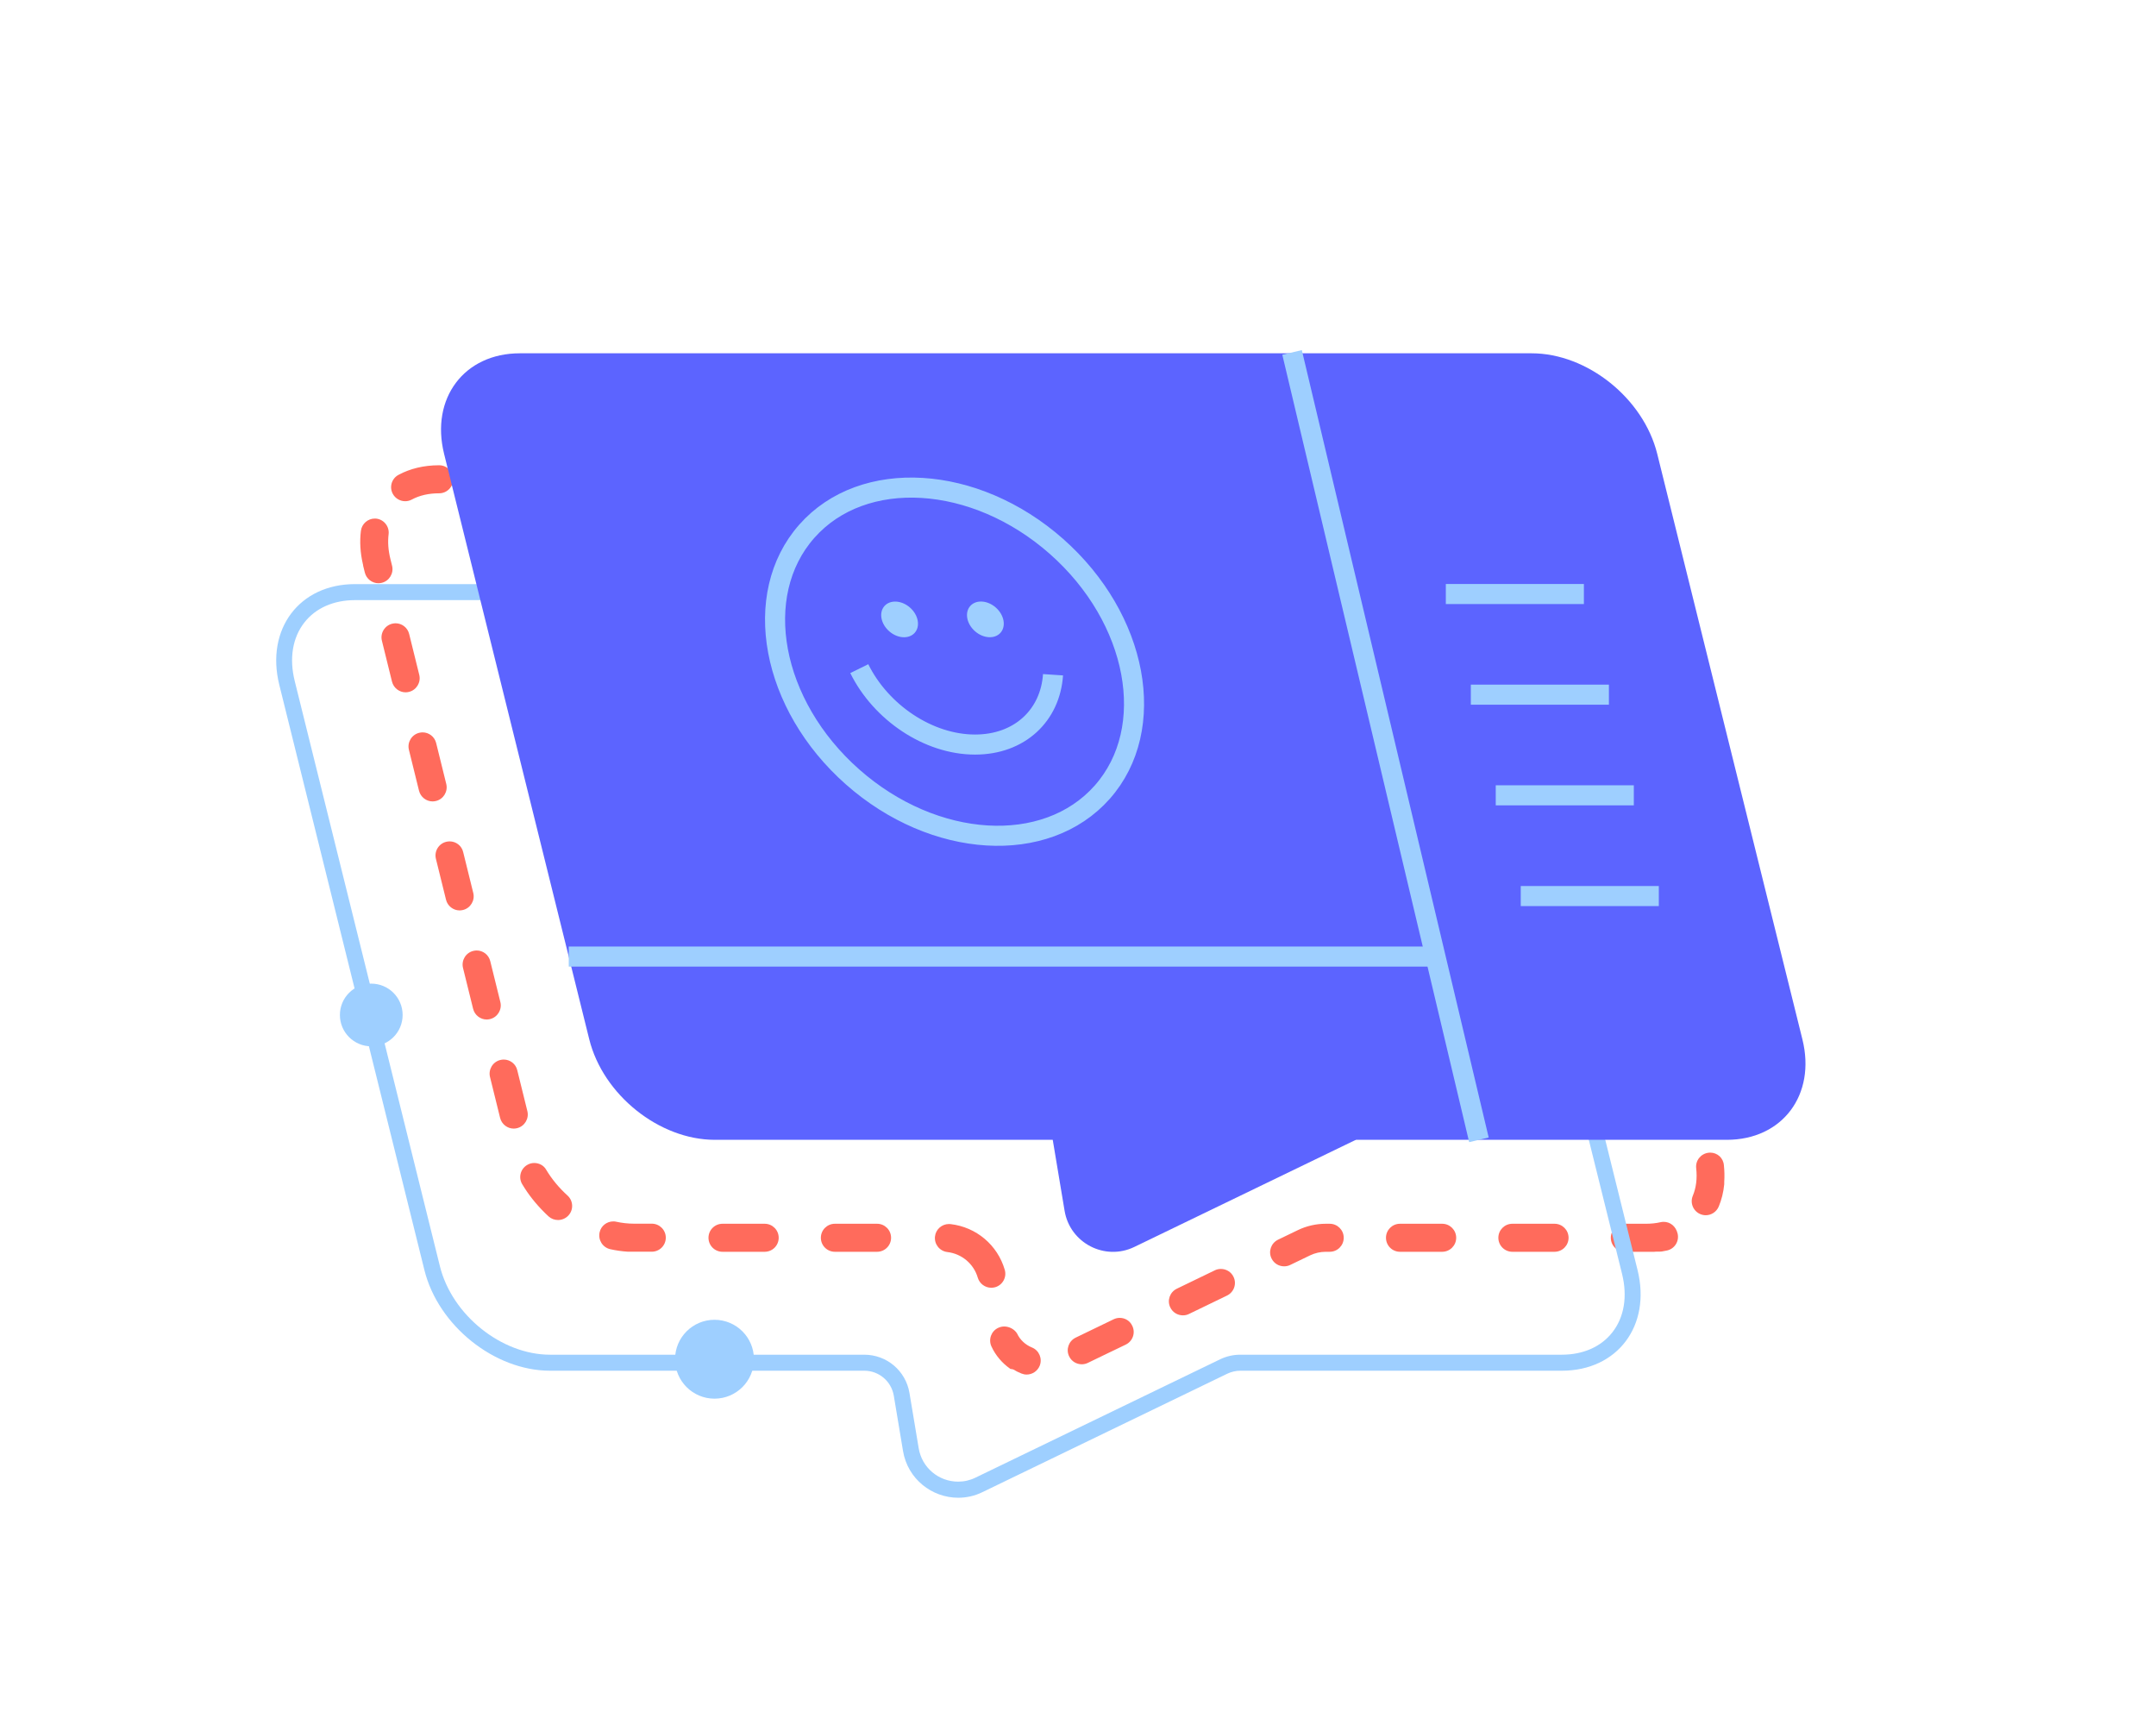 <svg width="203" height="163" viewBox="0 0 203 163" fill="none" xmlns="http://www.w3.org/2000/svg">
    <path d="M136.608 43.803H132.639C131.909 43.803 131.318 44.393 131.318 45.123C131.318 45.852 131.909 46.443 132.639 46.443H136.608C136.641 46.443 136.674 46.443 136.707 46.443C136.74 46.443 136.773 46.451 136.805 46.451C137.765 46.475 138.749 46.697 139.734 47.098C139.898 47.164 140.07 47.197 140.234 47.197C140.759 47.197 141.251 46.885 141.456 46.377C141.735 45.705 141.407 44.926 140.734 44.656C140.053 44.377 139.356 44.164 138.651 44.016C138.643 44.016 138.634 44.008 138.618 44.008H138.61C138.61 44.008 138.61 44.008 138.602 44.008C138.593 44.008 138.585 44.008 138.577 44C138.577 44 138.577 44 138.569 44C138.569 44 138.569 44 138.561 44H138.552C137.995 43.893 137.429 43.828 136.871 43.811C136.863 43.811 136.846 43.811 136.838 43.811C136.805 43.811 136.773 43.811 136.74 43.811C136.707 43.803 136.658 43.803 136.608 43.803ZM126.027 43.803H122.058C121.328 43.803 120.737 44.393 120.737 45.123C120.737 45.852 121.328 46.443 122.058 46.443H126.027C126.757 46.443 127.348 45.852 127.348 45.123C127.348 44.393 126.757 43.803 126.027 43.803ZM115.438 43.803H111.468C110.738 43.803 110.148 44.393 110.148 45.123C110.148 45.852 110.738 46.443 111.468 46.443H115.438C116.168 46.443 116.759 45.852 116.759 45.123C116.759 44.393 116.176 43.803 115.438 43.803ZM104.857 43.803H100.887C100.157 43.803 99.567 44.393 99.567 45.123C99.567 45.852 100.157 46.443 100.887 46.443H104.857C105.587 46.443 106.178 45.852 106.178 45.123C106.178 44.393 105.587 43.803 104.857 43.803ZM94.268 43.803H90.298C89.568 43.803 88.978 44.393 88.978 45.123C88.978 45.852 89.568 46.443 90.298 46.443H94.268C94.998 46.443 95.589 45.852 95.589 45.123C95.589 44.393 94.998 43.803 94.268 43.803ZM83.687 43.803H79.717C78.987 43.803 78.397 44.393 78.397 45.123C78.397 45.852 78.987 46.443 79.717 46.443H83.687C84.417 46.443 85.008 45.852 85.008 45.123C85.008 44.393 84.417 43.803 83.687 43.803ZM73.098 43.803H69.128C68.398 43.803 67.807 44.393 67.807 45.123C67.807 45.852 68.398 46.443 69.128 46.443H73.098C73.828 46.443 74.418 45.852 74.418 45.123C74.418 44.393 73.828 43.803 73.098 43.803ZM62.517 43.803H58.547C57.817 43.803 57.226 44.393 57.226 45.123C57.226 45.852 57.817 46.443 58.547 46.443H62.517C63.247 46.443 63.837 45.852 63.837 45.123C63.837 44.393 63.247 43.803 62.517 43.803ZM51.928 43.803H47.958C47.228 43.803 46.637 44.393 46.637 45.123C46.637 45.852 47.228 46.443 47.958 46.443H51.928C52.658 46.443 53.248 45.852 53.248 45.123C53.248 44.393 52.658 43.803 51.928 43.803ZM41.347 43.803C39.895 43.803 38.607 44.123 37.524 44.705C36.876 45.049 36.639 45.852 36.983 46.492C37.221 46.934 37.68 47.188 38.148 47.188C38.361 47.188 38.574 47.139 38.771 47.033C39.501 46.639 40.371 46.443 41.339 46.443H41.347C42.077 46.443 42.667 45.852 42.667 45.123C42.667 44.393 42.077 43.803 41.347 43.803ZM35.293 48.82C34.637 48.82 34.063 49.311 33.981 49.984C33.858 50.967 33.915 52.025 34.17 53.123C34.178 53.139 34.178 53.156 34.186 53.18C34.186 53.188 34.186 53.188 34.186 53.197C34.186 53.205 34.186 53.205 34.186 53.213C34.186 53.221 34.194 53.23 34.194 53.238C34.194 53.246 34.194 53.246 34.194 53.246V53.254C34.194 53.262 34.194 53.262 34.194 53.27L34.35 53.902C34.498 54.5 35.039 54.91 35.63 54.91C35.736 54.91 35.843 54.893 35.95 54.869C36.655 54.697 37.09 53.975 36.917 53.27L36.762 52.639C36.556 51.82 36.499 51.033 36.589 50.303C36.679 49.582 36.163 48.918 35.441 48.828C35.4 48.828 35.343 48.82 35.293 48.82ZM37.245 58.68C37.139 58.68 37.032 58.697 36.926 58.721C36.22 58.893 35.785 59.615 35.958 60.32L36.909 64.172C37.057 64.77 37.598 65.18 38.189 65.18C38.295 65.18 38.402 65.164 38.509 65.139C39.214 64.967 39.649 64.246 39.477 63.541L38.525 59.688C38.377 59.082 37.836 58.68 37.245 58.68ZM39.788 68.951C39.682 68.951 39.575 68.967 39.468 68.992C38.763 69.164 38.328 69.885 38.501 70.59L39.452 74.443C39.6 75.041 40.141 75.451 40.731 75.451C40.838 75.451 40.945 75.434 41.051 75.41C41.757 75.238 42.191 74.516 42.019 73.811L41.068 69.959C40.92 69.352 40.379 68.951 39.788 68.951ZM42.331 79.213C42.224 79.213 42.118 79.23 42.011 79.254C41.306 79.426 40.871 80.147 41.043 80.852L41.995 84.705C42.142 85.303 42.684 85.713 43.274 85.713C43.381 85.713 43.487 85.697 43.594 85.672C44.3 85.5 44.734 84.779 44.562 84.074L43.611 80.221C43.471 79.615 42.93 79.213 42.331 79.213ZM44.882 89.484C44.775 89.484 44.669 89.5 44.562 89.525C43.857 89.697 43.422 90.418 43.594 91.123L44.546 94.975C44.693 95.574 45.235 95.984 45.825 95.984C45.932 95.984 46.038 95.967 46.145 95.943C46.85 95.77 47.285 95.049 47.113 94.344L46.161 90.492C46.014 89.885 45.472 89.484 44.882 89.484ZM47.425 99.754C47.318 99.754 47.211 99.77 47.105 99.795C46.399 99.967 45.965 100.688 46.137 101.393L47.088 105.246C47.236 105.844 47.777 106.254 48.368 106.254C48.474 106.254 48.581 106.238 48.688 106.213C49.393 106.041 49.828 105.32 49.656 104.615L48.704 100.762C48.565 100.156 48.023 99.754 47.425 99.754ZM50.304 109.492C50.074 109.492 49.844 109.549 49.631 109.68C48.999 110.057 48.794 110.869 49.172 111.492C49.746 112.459 50.459 113.352 51.263 114.147L51.272 114.156L51.28 114.164L51.288 114.172L51.296 114.18L51.304 114.188L51.312 114.197L51.321 114.205L51.329 114.213C51.329 114.213 51.329 114.213 51.337 114.221C51.337 114.221 51.345 114.221 51.345 114.229C51.345 114.229 51.345 114.229 51.353 114.238L51.362 114.246L51.37 114.254L51.378 114.262C51.468 114.352 51.567 114.434 51.657 114.525C51.911 114.754 52.223 114.861 52.543 114.861C52.904 114.861 53.265 114.713 53.527 114.426C54.019 113.885 53.978 113.049 53.437 112.557C52.633 111.828 51.952 111.008 51.419 110.115C51.198 109.721 50.755 109.492 50.304 109.492ZM57.743 114.992C57.136 114.992 56.587 115.41 56.455 116.025C56.3 116.738 56.742 117.443 57.456 117.607C58.006 117.729 58.572 117.811 59.129 117.844H59.138C59.154 117.844 59.17 117.844 59.178 117.844H59.187H59.195C59.211 117.844 59.228 117.844 59.236 117.844H59.244H59.252H59.261C59.269 117.844 59.277 117.844 59.285 117.844H59.293H59.302H59.31H59.318C59.326 117.844 59.326 117.844 59.334 117.844H59.343H59.351C59.351 117.844 59.351 117.844 59.359 117.844C59.359 117.844 59.359 117.844 59.367 117.844H59.375H59.384H59.392C59.392 117.844 59.392 117.844 59.4 117.844C59.4 117.844 59.4 117.844 59.408 117.844C59.408 117.844 59.408 117.844 59.416 117.844C59.416 117.844 59.416 117.844 59.425 117.844H59.433C59.441 117.844 59.441 117.844 59.449 117.844C59.449 117.844 59.449 117.844 59.457 117.844C59.457 117.844 59.457 117.844 59.466 117.844C59.466 117.844 59.466 117.844 59.474 117.844C59.474 117.844 59.474 117.844 59.482 117.844H59.49H59.498H59.507C59.507 117.844 59.507 117.844 59.515 117.844C59.515 117.844 59.515 117.844 59.523 117.844C59.523 117.844 59.523 117.844 59.531 117.844C59.531 117.844 59.531 117.844 59.539 117.844H59.548H59.556H59.564C59.564 117.844 59.564 117.844 59.572 117.844C59.572 117.844 59.572 117.844 59.58 117.844C59.58 117.844 59.58 117.844 59.589 117.844C59.589 117.844 59.589 117.844 59.597 117.844C59.597 117.844 59.597 117.844 59.605 117.844H59.613C59.613 117.844 59.613 117.844 59.621 117.844C59.621 117.844 59.621 117.844 59.63 117.844C59.63 117.844 59.63 117.844 59.638 117.844C59.638 117.844 59.638 117.844 59.646 117.844C59.646 117.844 59.646 117.844 59.654 117.844H59.663H61.368C62.099 117.844 62.689 117.254 62.689 116.525C62.689 115.795 62.099 115.205 61.368 115.205H59.663C59.121 115.205 58.555 115.139 57.989 115.016C57.94 115 57.842 114.992 57.743 114.992ZM71.999 115.213H68.029C67.299 115.213 66.708 115.803 66.708 116.533C66.708 117.262 67.299 117.852 68.029 117.852H71.999C72.729 117.852 73.319 117.262 73.319 116.533C73.319 115.803 72.729 115.213 71.999 115.213ZM82.58 115.213H78.61C77.88 115.213 77.289 115.803 77.289 116.533C77.289 117.262 77.88 117.852 78.61 117.852H82.58C83.31 117.852 83.9 117.262 83.9 116.533C83.9 115.803 83.31 115.213 82.58 115.213ZM89.347 115.238C88.682 115.238 88.108 115.738 88.034 116.41C87.952 117.139 88.469 117.787 89.199 117.877C90.552 118.033 91.684 118.984 92.062 120.287C92.234 120.861 92.759 121.238 93.333 121.238C93.456 121.238 93.579 121.221 93.702 121.188C94.407 120.984 94.809 120.246 94.604 119.549C93.924 117.213 91.922 115.525 89.502 115.246C89.445 115.246 89.396 115.238 89.347 115.238ZM94.555 124.885C94.367 124.885 94.178 124.926 93.997 125.008C93.333 125.311 93.046 126.098 93.349 126.762C93.743 127.615 94.35 128.32 95.088 128.844C95.105 128.861 95.129 128.869 95.146 128.885C95.146 128.885 95.146 128.885 95.154 128.885C95.154 128.885 95.154 128.885 95.162 128.885C95.162 128.885 95.162 128.885 95.17 128.885C95.17 128.885 95.17 128.885 95.178 128.885C95.178 128.885 95.178 128.885 95.187 128.885C95.187 128.885 95.187 128.885 95.195 128.885C95.195 128.885 95.195 128.885 95.203 128.885C95.211 128.885 95.211 128.893 95.219 128.893C95.219 128.893 95.219 128.893 95.228 128.893C95.228 128.893 95.228 128.893 95.236 128.893C95.244 128.893 95.244 128.902 95.252 128.902C95.252 128.902 95.252 128.902 95.261 128.902C95.261 128.902 95.26 128.902 95.269 128.902C95.269 128.902 95.269 128.902 95.277 128.902C95.277 128.902 95.277 128.902 95.285 128.902C95.285 128.902 95.285 128.902 95.293 128.902C95.293 128.902 95.293 128.902 95.302 128.902C95.302 128.902 95.302 128.902 95.31 128.902C95.31 128.902 95.31 128.902 95.318 128.902C95.318 128.902 95.318 128.902 95.326 128.902C95.343 128.91 95.351 128.918 95.367 128.926C95.367 128.926 95.367 128.926 95.375 128.926C95.375 128.926 95.375 128.926 95.384 128.926C95.384 128.926 95.384 128.926 95.392 128.926C95.392 128.926 95.392 128.926 95.4 128.926C95.646 129.074 95.9 129.205 96.171 129.311C96.335 129.377 96.499 129.41 96.663 129.41C97.188 129.41 97.68 129.098 97.894 128.582C98.164 127.902 97.836 127.131 97.163 126.861C96.54 126.607 96.04 126.139 95.761 125.541C95.531 125.164 95.055 124.885 94.555 124.885ZM105.431 124.074C105.235 124.074 105.046 124.115 104.857 124.205L101.281 125.934C100.625 126.254 100.346 127.041 100.666 127.697C100.896 128.172 101.363 128.443 101.855 128.443C102.044 128.443 102.241 128.402 102.429 128.311L104.562 127.279H104.57C104.578 127.279 104.578 127.27 104.587 127.27C105.341 126.91 105.997 126.59 105.997 126.59C106.654 126.27 106.932 125.484 106.613 124.828C106.391 124.344 105.924 124.074 105.431 124.074ZM114.954 119.467C114.757 119.467 114.561 119.508 114.38 119.598L110.804 121.328C110.148 121.647 109.869 122.434 110.189 123.09C110.418 123.566 110.886 123.836 111.378 123.836C111.575 123.836 111.772 123.795 111.952 123.705L115.528 121.975C116.185 121.656 116.464 120.869 116.144 120.213C115.922 119.738 115.446 119.467 114.954 119.467ZM125.199 115.213H124.83C123.928 115.213 123.017 115.418 122.205 115.811L120.335 116.713C119.679 117.033 119.4 117.82 119.72 118.475C119.95 118.951 120.417 119.221 120.909 119.221C121.106 119.221 121.303 119.18 121.483 119.09L123.354 118.188C123.813 117.967 124.321 117.852 124.83 117.852H125.199C125.929 117.852 126.52 117.262 126.52 116.533C126.52 115.803 125.929 115.213 125.199 115.213ZM135.788 115.213H131.818C131.088 115.213 130.498 115.803 130.498 116.533C130.498 117.262 131.088 117.852 131.818 117.852H135.788C136.518 117.852 137.109 117.262 137.109 116.533C137.109 115.803 136.518 115.213 135.788 115.213ZM146.369 115.213H142.399C141.669 115.213 141.079 115.803 141.079 116.533C141.079 117.262 141.669 117.852 142.399 117.852H146.369C147.099 117.852 147.69 117.262 147.69 116.533C147.69 115.803 147.099 115.213 146.369 115.213ZM156.647 115.033C156.548 115.033 156.45 115.041 156.351 115.066C155.925 115.164 155.457 115.213 154.982 115.213H152.989C152.259 115.213 151.668 115.803 151.668 116.533C151.668 117.262 152.259 117.852 152.989 117.852H154.982H154.99C154.99 117.852 154.99 117.852 154.998 117.852C154.998 117.852 154.998 117.852 155.006 117.852C155.006 117.852 155.006 117.852 155.014 117.852C155.014 117.852 155.014 117.852 155.023 117.852C155.023 117.852 155.023 117.852 155.031 117.852C155.031 117.852 155.031 117.852 155.039 117.852C155.039 117.852 155.039 117.852 155.047 117.852C155.047 117.852 155.047 117.852 155.055 117.852C155.064 117.852 155.055 117.852 155.055 117.852C155.055 117.852 155.056 117.852 155.064 117.852C155.064 117.852 155.064 117.852 155.072 117.852C155.072 117.852 155.072 117.852 155.08 117.852C155.08 117.852 155.08 117.852 155.088 117.852C155.088 117.852 155.088 117.852 155.097 117.852H155.105C155.105 117.852 155.105 117.852 155.113 117.852C155.113 117.852 155.113 117.852 155.121 117.852C155.121 117.852 155.121 117.852 155.129 117.852C155.129 117.852 155.129 117.852 155.138 117.852C155.138 117.852 155.138 117.852 155.146 117.852C155.146 117.852 155.146 117.852 155.154 117.852C155.154 117.852 155.154 117.852 155.162 117.852C155.162 117.852 155.162 117.852 155.17 117.852C155.17 117.852 155.17 117.852 155.179 117.852C155.179 117.852 155.179 117.852 155.187 117.852C155.187 117.852 155.187 117.852 155.195 117.852C155.195 117.852 155.195 117.852 155.203 117.852C155.203 117.852 155.203 117.852 155.211 117.852C155.211 117.852 155.211 117.852 155.22 117.852C155.22 117.852 155.22 117.852 155.228 117.852C155.228 117.852 155.228 117.852 155.236 117.852C155.236 117.852 155.236 117.852 155.244 117.852C155.244 117.852 155.244 117.852 155.252 117.852C155.252 117.852 155.252 117.852 155.261 117.852C155.261 117.852 155.261 117.852 155.269 117.852C155.269 117.852 155.269 117.852 155.277 117.852C155.277 117.852 155.277 117.852 155.285 117.852C155.285 117.852 155.285 117.852 155.293 117.852C155.293 117.852 155.293 117.852 155.302 117.852C155.302 117.852 155.302 117.852 155.31 117.852C155.31 117.852 155.31 117.852 155.318 117.852C155.318 117.852 155.318 117.852 155.326 117.852C155.326 117.852 155.326 117.852 155.334 117.852C155.334 117.852 155.334 117.852 155.343 117.852C155.343 117.852 155.343 117.852 155.351 117.852H155.359C155.367 117.852 155.367 117.852 155.375 117.852C155.375 117.852 155.375 117.852 155.384 117.852C155.384 117.852 155.384 117.852 155.392 117.852C155.392 117.852 155.392 117.852 155.4 117.852C155.4 117.852 155.4 117.852 155.408 117.852C155.408 117.852 155.408 117.852 155.416 117.852C155.416 117.852 155.416 117.852 155.425 117.852C155.425 117.852 155.425 117.852 155.433 117.852C155.433 117.852 155.433 117.852 155.441 117.852C155.441 117.852 155.441 117.852 155.449 117.852C155.449 117.852 155.449 117.852 155.457 117.852C155.457 117.852 155.457 117.852 155.466 117.852C155.466 117.852 155.466 117.852 155.474 117.852C155.474 117.852 155.474 117.852 155.482 117.852H155.49C155.498 117.852 155.507 117.852 155.515 117.852H155.523C155.523 117.852 155.523 117.852 155.531 117.852C155.531 117.852 155.531 117.852 155.539 117.852C155.539 117.852 155.539 117.852 155.548 117.852C155.548 117.852 155.548 117.852 155.556 117.852C155.556 117.852 155.556 117.852 155.564 117.852H155.572C155.572 117.852 155.572 117.852 155.58 117.852C155.58 117.852 155.58 117.852 155.589 117.852C155.589 117.852 155.589 117.852 155.597 117.852H155.605H155.613H155.621C155.638 117.852 155.654 117.852 155.671 117.852C155.679 117.852 155.679 117.852 155.687 117.852H155.695C155.695 117.852 155.695 117.852 155.703 117.852C155.703 117.852 155.703 117.852 155.712 117.852C155.712 117.852 155.712 117.852 155.72 117.852C155.72 117.852 155.72 117.852 155.728 117.852C155.728 117.852 155.728 117.852 155.736 117.852H155.744H155.753H155.761H155.769C155.786 117.852 155.802 117.852 155.818 117.844H155.827H155.835H155.843C155.843 117.844 155.843 117.844 155.851 117.844C155.851 117.844 155.851 117.844 155.859 117.844H155.868C155.868 117.844 155.868 117.844 155.876 117.844C155.876 117.844 155.876 117.844 155.884 117.844H155.892H155.9C155.925 117.844 155.941 117.836 155.958 117.836H155.966C155.966 117.836 155.966 117.836 155.974 117.836C155.974 117.836 155.974 117.836 155.982 117.836C155.982 117.836 155.982 117.836 155.991 117.836C155.991 117.836 155.991 117.836 155.999 117.836C155.999 117.836 155.999 117.836 156.007 117.836C156.007 117.836 156.007 117.836 156.015 117.836C156.015 117.836 156.015 117.836 156.023 117.836C156.023 117.836 156.023 117.836 156.032 117.836C156.032 117.836 156.032 117.836 156.04 117.836H156.048H156.056H156.064C156.073 117.836 156.081 117.836 156.089 117.836C156.089 117.836 156.089 117.836 156.097 117.836C156.097 117.836 156.097 117.836 156.105 117.836C156.105 117.836 156.105 117.836 156.114 117.836C156.114 117.836 156.114 117.836 156.122 117.836C156.122 117.836 156.122 117.836 156.13 117.836C156.13 117.836 156.13 117.836 156.138 117.836C156.138 117.836 156.138 117.836 156.146 117.836C156.146 117.836 156.146 117.836 156.155 117.836C156.155 117.836 156.155 117.836 156.163 117.836C156.163 117.836 156.163 117.836 156.171 117.836C156.171 117.836 156.171 117.836 156.179 117.836C156.179 117.836 156.179 117.836 156.187 117.836C156.187 117.836 156.187 117.836 156.196 117.836C156.196 117.836 156.196 117.836 156.204 117.836C156.212 117.836 156.212 117.836 156.22 117.836C156.22 117.836 156.22 117.836 156.228 117.836C156.228 117.836 156.228 117.836 156.237 117.836C156.237 117.836 156.237 117.836 156.245 117.836C156.245 117.836 156.245 117.836 156.253 117.836C156.253 117.836 156.253 117.836 156.261 117.836C156.261 117.836 156.261 117.836 156.269 117.836C156.269 117.836 156.269 117.836 156.278 117.836C156.278 117.836 156.278 117.836 156.286 117.836C156.286 117.836 156.286 117.836 156.294 117.836C156.294 117.836 156.294 117.836 156.302 117.836C156.302 117.836 156.302 117.836 156.31 117.836C156.31 117.836 156.31 117.836 156.319 117.836C156.319 117.836 156.319 117.836 156.327 117.836C156.327 117.836 156.327 117.836 156.335 117.836C156.351 117.836 156.36 117.828 156.376 117.828H156.384H156.392C156.392 117.828 156.392 117.828 156.401 117.828C156.401 117.828 156.401 117.828 156.409 117.828C156.409 117.828 156.409 117.828 156.417 117.828H156.425H156.433H156.442H156.45C156.622 117.803 156.794 117.762 156.967 117.729C157.68 117.566 158.123 116.861 157.959 116.147C157.795 115.443 157.254 115.033 156.647 115.033ZM161.027 108.516C160.978 108.516 160.928 108.516 160.879 108.525C160.149 108.607 159.624 109.254 159.706 109.984C159.813 110.943 159.706 111.811 159.386 112.582C159.107 113.254 159.427 114.033 160.108 114.311C160.272 114.377 160.444 114.41 160.608 114.41C161.125 114.41 161.617 114.098 161.831 113.59C162.101 112.943 162.274 112.238 162.347 111.492V111.484V111.475C162.347 111.467 162.347 111.459 162.347 111.451C162.347 111.451 162.347 111.451 162.347 111.443C162.347 111.443 162.347 111.443 162.347 111.434C162.347 111.434 162.347 111.434 162.347 111.426C162.347 111.426 162.347 111.426 162.347 111.418C162.347 111.418 162.347 111.418 162.347 111.41V111.402C162.347 111.402 162.347 111.402 162.347 111.393C162.347 111.393 162.347 111.393 162.347 111.385C162.347 111.385 162.347 111.385 162.347 111.377V111.369V111.361V111.352C162.347 111.352 162.347 111.352 162.347 111.344C162.347 111.344 162.347 111.344 162.347 111.336V111.328V111.32C162.347 111.311 162.347 111.303 162.347 111.295V111.287V111.279V111.27C162.38 110.77 162.372 110.246 162.315 109.713C162.265 109.016 161.699 108.516 161.027 108.516ZM158.599 98.41C158.492 98.41 158.386 98.426 158.279 98.451C157.574 98.623 157.139 99.344 157.311 100.049L158.263 103.902C158.41 104.5 158.952 104.91 159.542 104.91C159.649 104.91 159.755 104.893 159.862 104.869C160.567 104.697 161.002 103.975 160.83 103.27C160.83 103.27 160.658 102.566 160.453 101.762L159.87 99.418C159.731 98.811 159.189 98.41 158.599 98.41ZM156.056 88.139C155.95 88.139 155.843 88.156 155.736 88.18C155.031 88.352 154.596 89.074 154.768 89.779L155.72 93.631C155.868 94.23 156.409 94.639 156.999 94.639C157.106 94.639 157.213 94.623 157.319 94.598C158.025 94.426 158.459 93.705 158.287 93L157.336 89.147C157.188 88.541 156.647 88.139 156.056 88.139ZM153.505 77.869C153.399 77.869 153.292 77.885 153.185 77.91C152.48 78.082 152.045 78.803 152.217 79.508L153.169 83.361C153.317 83.959 153.858 84.369 154.449 84.369C154.555 84.369 154.662 84.352 154.768 84.328C155.474 84.156 155.909 83.434 155.736 82.73L155.375 81.279V81.27C155.375 81.262 155.375 81.262 155.375 81.254C155.105 80.172 154.785 78.885 154.785 78.885C154.637 78.279 154.104 77.869 153.505 77.869ZM150.963 67.606C150.856 67.606 150.749 67.623 150.643 67.647C149.937 67.82 149.503 68.541 149.675 69.246L150.626 73.098C150.774 73.697 151.315 74.106 151.906 74.106C152.012 74.106 152.119 74.09 152.226 74.066C152.931 73.893 153.366 73.172 153.194 72.467C153.194 72.467 152.751 70.689 152.472 69.549V69.541C152.472 69.533 152.472 69.533 152.472 69.525V69.516L152.464 69.484L152.25 68.615C152.094 68.008 151.553 67.606 150.963 67.606ZM148.412 57.336C148.305 57.336 148.198 57.352 148.092 57.377C147.386 57.549 146.952 58.27 147.124 58.975L148.075 62.828C148.223 63.426 148.764 63.836 149.355 63.836C149.462 63.836 149.568 63.82 149.675 63.795C150.38 63.623 150.815 62.902 150.643 62.197L150.036 59.762L150.027 59.721V59.713C150.027 59.705 150.027 59.697 150.019 59.697C149.839 58.959 149.683 58.352 149.683 58.352C149.552 57.738 149.01 57.336 148.412 57.336ZM144.983 48.066C144.688 48.066 144.392 48.164 144.138 48.369C143.572 48.836 143.49 49.664 143.958 50.23C144.647 51.066 145.18 51.967 145.549 52.902C145.754 53.426 146.254 53.746 146.779 53.746C146.935 53.746 147.099 53.713 147.255 53.656C147.936 53.393 148.272 52.623 148.01 51.943C147.665 51.057 147.206 50.205 146.656 49.41C146.656 49.402 146.648 49.402 146.648 49.393C146.648 49.385 146.64 49.385 146.64 49.377L146.632 49.369C146.632 49.361 146.624 49.361 146.624 49.361L146.615 49.352L146.607 49.344L146.599 49.336L146.591 49.328L146.582 49.32L146.574 49.311L146.566 49.303L146.558 49.295L146.55 49.287L146.541 49.279C146.541 49.279 146.541 49.279 146.541 49.27C146.541 49.27 146.541 49.262 146.533 49.262C146.533 49.262 146.533 49.262 146.533 49.254C146.533 49.254 146.533 49.246 146.525 49.246C146.525 49.246 146.525 49.246 146.525 49.238C146.525 49.238 146.525 49.23 146.517 49.23C146.517 49.23 146.517 49.23 146.517 49.221C146.517 49.221 146.517 49.213 146.509 49.213C146.509 49.213 146.509 49.213 146.509 49.205C146.509 49.205 146.509 49.197 146.5 49.197C146.5 49.197 146.5 49.197 146.5 49.188C146.5 49.188 146.5 49.18 146.492 49.18C146.492 49.18 146.492 49.172 146.484 49.172L146.476 49.164L146.468 49.156C146.468 49.148 146.459 49.148 146.459 49.139C146.312 48.943 146.164 48.754 146.008 48.566C145.746 48.23 145.369 48.066 144.983 48.066Z" fill="#FF6B5C"/>
    <path d="M128.693 56.5C133.27 56.5 137.921 60.238 139.061 64.828L152.726 119.934C153.251 122.057 152.931 124.016 151.807 125.443C150.749 126.795 149.06 127.541 147.05 127.541H116.775C116.127 127.541 115.479 127.688 114.897 127.967L91.848 139.115C91.332 139.369 90.782 139.492 90.216 139.492C88.371 139.492 86.804 138.172 86.501 136.352L85.631 131.139C85.278 129.049 83.49 127.541 81.374 127.541H51.788C47.211 127.541 42.561 123.803 41.42 119.213L27.747 64.106C27.222 61.983 27.542 60.025 28.666 58.598C29.724 57.246 31.414 56.5 33.423 56.5H128.693ZM128.693 54.992H33.423C28.19 54.992 25 59.229 26.295 64.467L39.961 119.574C41.257 124.803 46.555 129.049 51.788 129.049H81.382C82.752 129.049 83.925 130.041 84.155 131.393L85.024 136.606C85.467 139.254 87.755 141.008 90.224 141.008C90.987 141.008 91.766 140.844 92.513 140.475L115.561 129.328C115.947 129.147 116.365 129.049 116.783 129.049H147.058C152.291 129.049 155.482 124.811 154.186 119.574L140.521 64.467C139.225 59.238 133.926 54.992 128.693 54.992Z" fill="#9ECFFF"/>
    <path d="M67.275 131.68C69.327 131.68 70.99 130.018 70.99 127.967C70.99 125.916 69.327 124.254 67.275 124.254C65.222 124.254 63.559 125.916 63.559 127.967C63.559 130.018 65.222 131.68 67.275 131.68Z" fill="#9ECFFF"/>
    <path d="M34.957 98.508C36.588 98.508 37.91 97.187 37.91 95.557C37.91 93.928 36.588 92.606 34.957 92.606C33.326 92.606 32.004 93.928 32.004 95.557C32.004 97.187 33.326 98.508 34.957 98.508Z" fill="#9ECFFF"/>
    <path d="M162.585 107.311H67.307C62.074 107.311 56.775 103.074 55.479 97.836L41.814 42.729C40.518 37.5 43.709 33.262 48.942 33.262H144.212C149.445 33.262 154.744 37.5 156.04 42.738L169.705 97.844C171.009 103.074 167.818 107.311 162.585 107.311Z" fill="#5C64FF"/>
    <path d="M53.552 90.057H134.968" stroke="#9ECFFF" stroke-width="1.889" stroke-miterlimit="10"/>
    <path d="M139.25 107.311L121.656 33.18" stroke="#9ECFFF" stroke-width="1.889" stroke-miterlimit="10"/>
    <path d="M136.133 55.926H149.133" stroke="#9ECFFF" stroke-width="1.889" stroke-miterlimit="10"/>
    <path d="M138.487 65.401H151.488" stroke="#9ECFFF" stroke-width="1.889" stroke-miterlimit="10"/>
    <path d="M140.833 74.877H153.833" stroke="#9ECFFF" stroke-width="1.889" stroke-miterlimit="10"/>
    <path d="M143.187 84.361H156.187" stroke="#9ECFFF" stroke-width="1.889" stroke-miterlimit="10"/>
    <path d="M103.785 74.579C109.085 68.586 107.155 58.227 99.474 51.444C91.792 44.66 81.268 44.019 75.968 50.013C70.667 56.007 72.597 66.365 80.278 73.149C87.96 79.933 98.484 80.573 103.785 74.579Z" stroke="#9ECFFF" stroke-width="1.889" stroke-miterlimit="10"/>
    <path d="M99.148 63.525C98.894 67.336 96.023 70.098 91.807 70.098C87.394 70.098 82.933 67.057 80.906 62.951" stroke="#9ECFFF" stroke-width="1.889" stroke-miterlimit="10"/>
    <path d="M86.128 59.575C86.671 58.961 86.473 57.9 85.685 57.204C84.898 56.509 83.819 56.443 83.276 57.057C82.733 57.671 82.932 58.732 83.719 59.428C84.507 60.123 85.585 60.189 86.128 59.575Z" fill="#9ECFFF"/>
    <path d="M94.206 59.571C94.748 58.957 94.55 57.896 93.763 57.2C92.975 56.505 91.897 56.439 91.354 57.053C90.811 57.667 91.009 58.728 91.796 59.424C92.584 60.119 93.662 60.185 94.206 59.571Z" fill="#9ECFFF"/>
    <path d="M127.66 107.311L106.809 117.393C104.037 118.738 100.748 117.033 100.239 114L98.017 100.697L130.457 97.606" fill="#5C64FF"/>
</svg>

